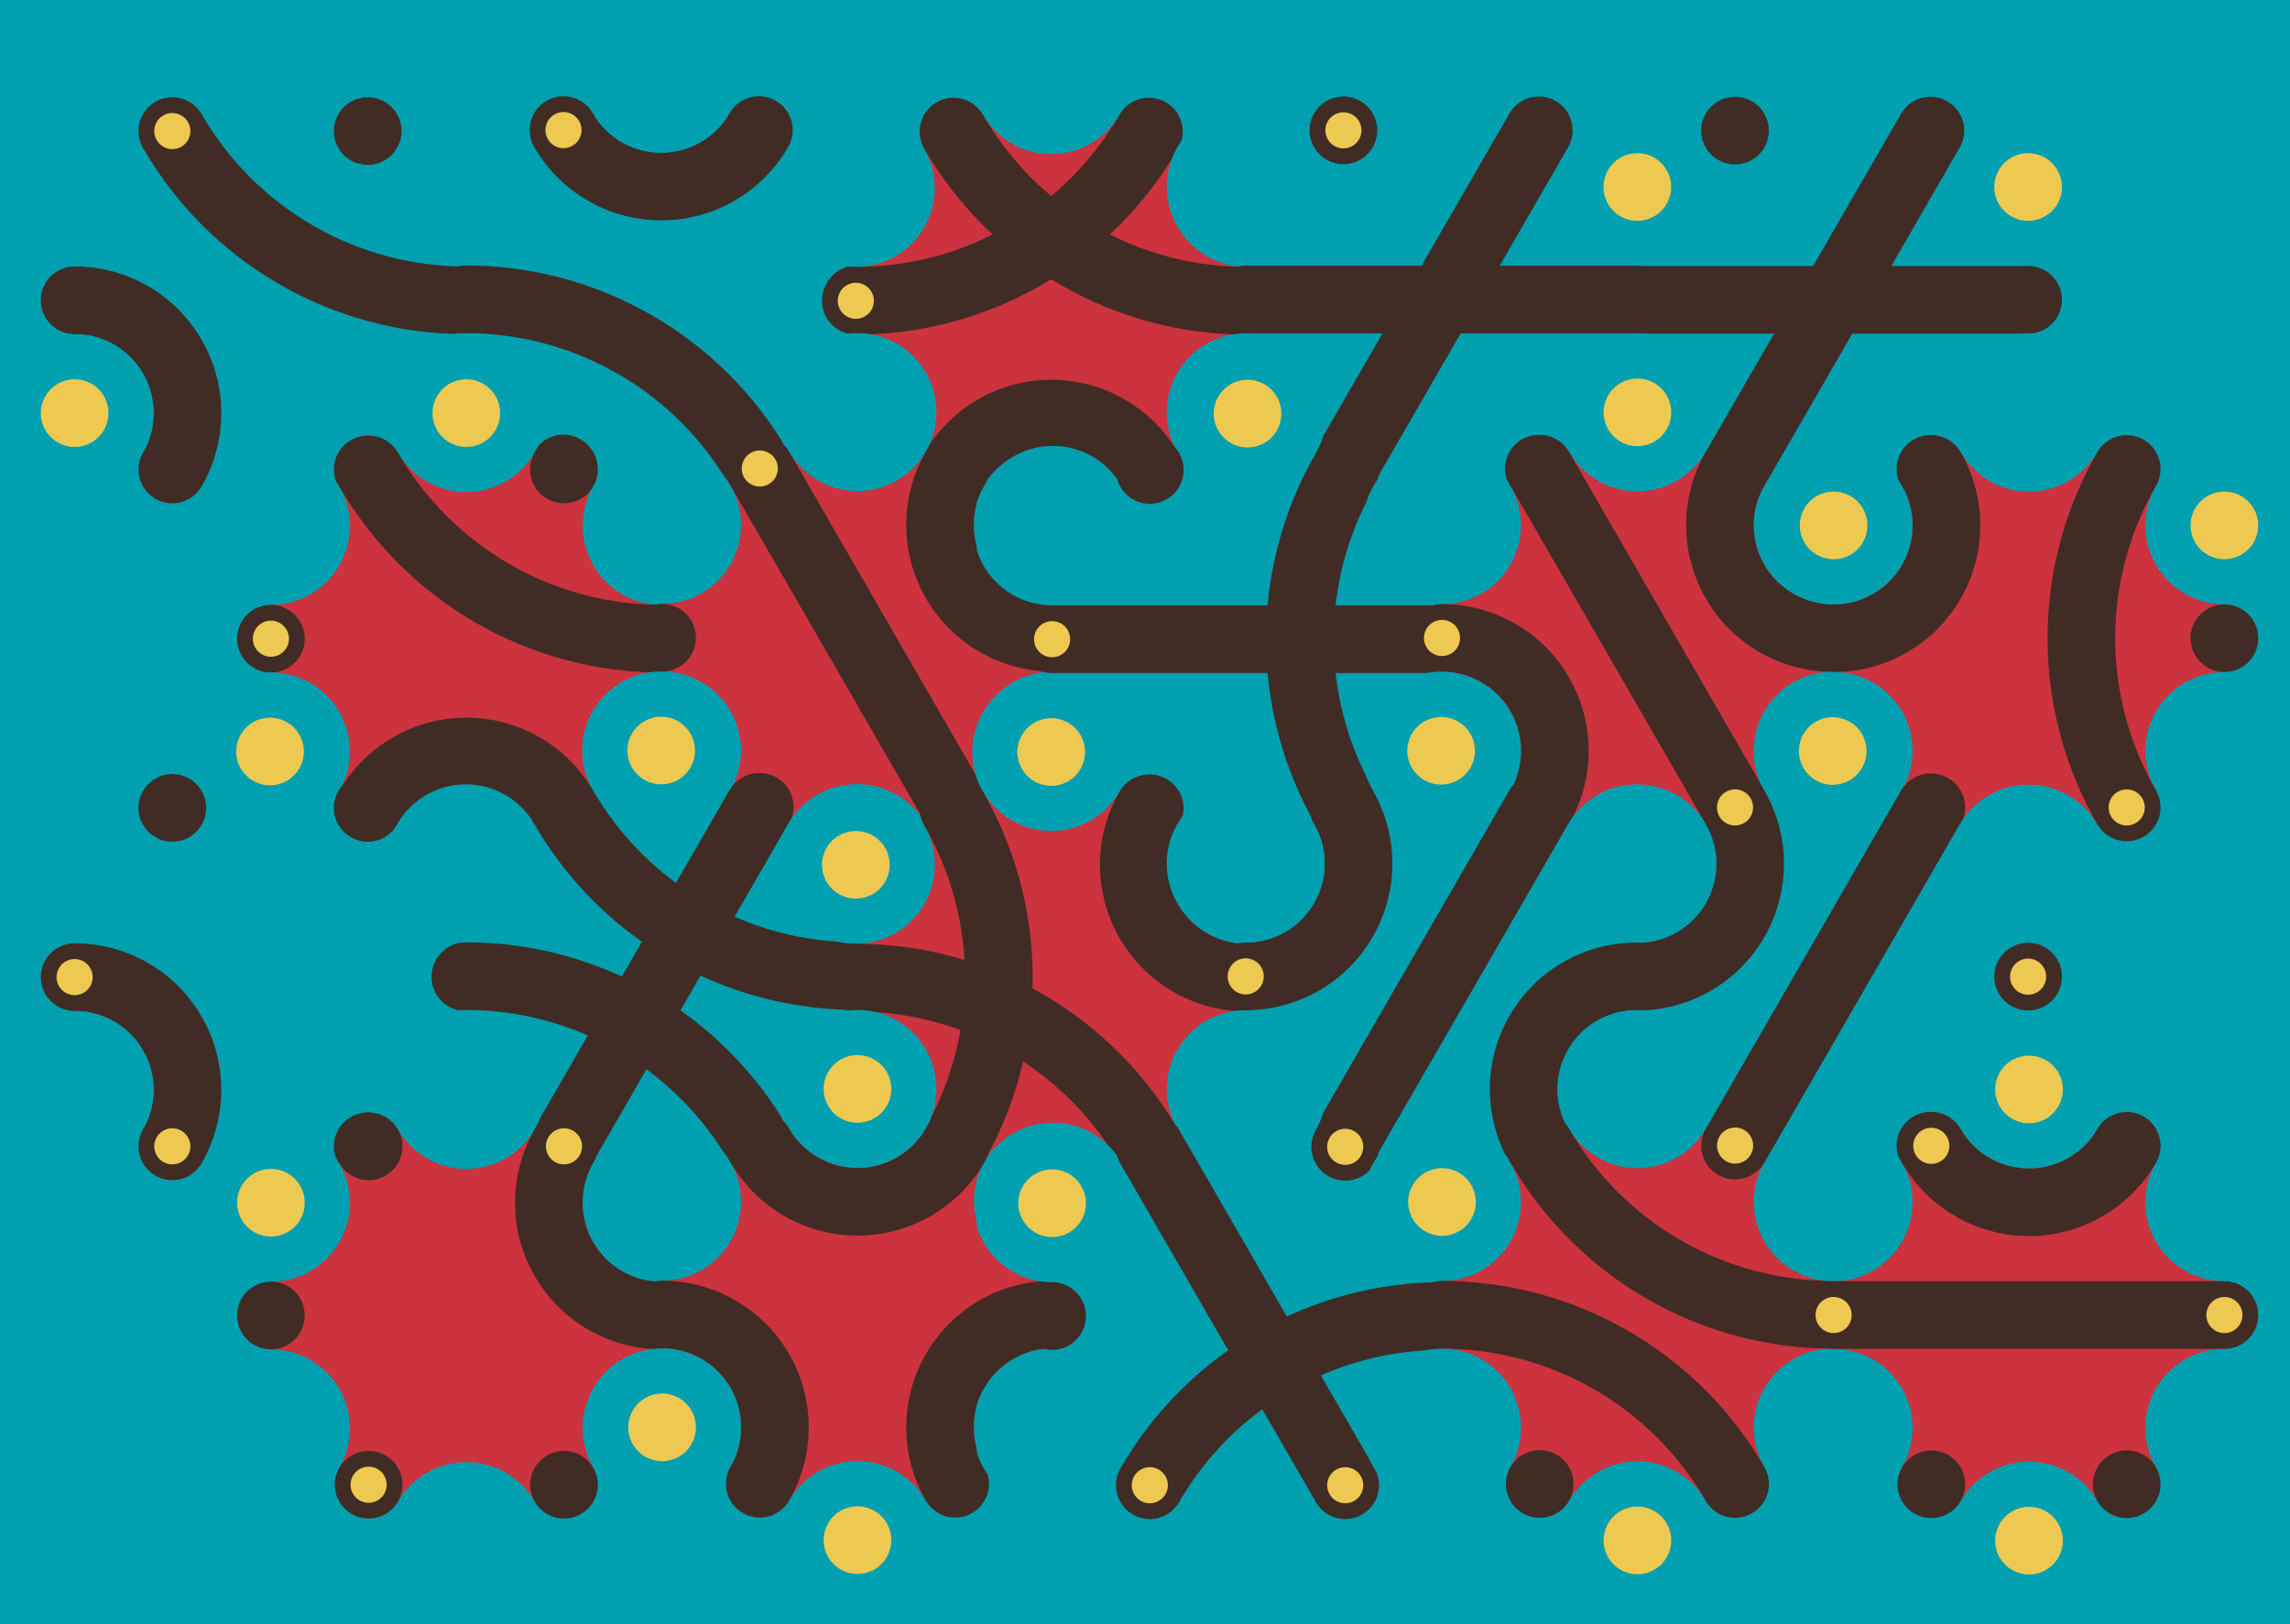 <svg xmlns='http://www.w3.org/2000/svg' width='1015' height='720'><rect width='100%' height='100%' fill='#00a0b0'/><g transform='translate(0,0)'><g transform='rotate(60 120 133)'><svg fill='none' stroke='none'><defs><clipPath id='hex-0-0'><polygon points='206.54,183.33 119.94,233.33 33.33,183.33 33.33,83.33 119.94,33.33 206.54,83.33'/></clipPath></defs><polygon points='206.54,183.33 119.94,233.33 33.33,183.33 33.33,83.33 119.94,33.33 206.54,83.33' fill='#00a0b0'/><circle r='133.335' cx='119.935' cy='133.335' fill='#00a0b0' clip-path='url(#hex-0-0)'/><g stroke='#402c24' stroke-width='30' clip-path='url(#hex-0-0)'><g><circle cx='119.94' cy='233.33' stroke='#402c24' r='50' fill='none'/></g><g><circle cx='33.33' cy='-16.68' stroke='#402c24' r='150' fill='none'/></g></g><circle cx='206.54' cy='183.33' r='35' fill='#00a0b0'/><circle cx='206.54' cy='183.33' r='15' fill='#edc951'/><circle cx='119.94' cy='233.33' r='35' fill='#00a0b0'/><circle cx='119.94' cy='233.33' r='15' fill='#edc951'/><circle cx='33.33' cy='183.33' r='35' fill='#00a0b0'/><circle cx='33.33' cy='183.33' r='15' fill='#00a0b0'/><circle cx='33.33' cy='83.33' r='35' fill='#00a0b0'/><circle cx='33.33' cy='83.33' r='15' fill='#00a0b0'/><circle cx='119.94' cy='33.33' r='35' fill='#00a0b0'/><circle cx='119.94' cy='33.33' r='15' fill='#edc951'/><circle cx='206.54' cy='83.33' r='35' fill='#00a0b0'/><circle cx='206.54' cy='83.33' r='15' fill='#00a0b0'/><circle cx='163.24' cy='208.33' r='15' fill='#402c24'/><circle cx='163.24' cy='208.33' r='8' fill='#402c24'/><circle cx='76.63' cy='208.33' r='15' fill='#402c24'/><circle cx='76.63' cy='208.33' r='8' fill='#402c24'/><circle cx='33.33' cy='133.33' r='15' fill='#402c24'/><circle cx='33.33' cy='133.33' r='8' fill='#edc951'/><circle cx='76.63' cy='58.33' r='15' fill='#402c24'/><circle cx='76.63' cy='58.33' r='8' fill='#402c24'/><circle cx='163.24' cy='58.33' r='15' fill='#402c24'/><circle cx='163.24' cy='58.33' r='8' fill='#402c24'/><circle cx='206.54' cy='133.33' r='15' fill='#402c24'/><circle cx='206.54' cy='133.33' r='8' fill='#edc951'/></svg></g></g><g transform='translate(173,0)'><g transform='rotate(180 120 133)'><svg fill='none' stroke='none'><defs><clipPath id='hex-0-1'><polygon points='206.54,183.33 119.94,233.33 33.33,183.33 33.33,83.33 119.94,33.33 206.54,83.33'/></clipPath></defs><polygon points='206.54,183.33 119.94,233.33 33.33,183.33 33.33,83.33 119.94,33.33 206.54,83.33' fill='#00a0b0'/><circle r='133.335' cx='119.935' cy='133.335' fill='#00a0b0' clip-path='url(#hex-0-1)'/><g stroke='#402c24' stroke-width='30' clip-path='url(#hex-0-1)'><g><circle cx='119.94' cy='233.33' stroke='#402c24' r='50' fill='none'/></g><g><circle cx='206.54' cy='-16.66' stroke='#402c24' r='150' fill='none'/></g></g><circle cx='206.54' cy='183.33' r='35' fill='#00a0b0'/><circle cx='206.54' cy='183.33' r='15' fill='#00a0b0'/><circle cx='119.94' cy='233.33' r='35' fill='#00a0b0'/><circle cx='119.94' cy='233.33' r='15' fill='#00a0b0'/><circle cx='33.33' cy='183.33' r='35' fill='#00a0b0'/><circle cx='33.33' cy='183.33' r='15' fill='#00a0b0'/><circle cx='33.33' cy='83.33' r='35' fill='#00a0b0'/><circle cx='33.33' cy='83.33' r='15' fill='#edc951'/><circle cx='119.94' cy='33.33' r='35' fill='#00a0b0'/><circle cx='119.94' cy='33.33' r='15' fill='#00a0b0'/><circle cx='206.54' cy='83.33' r='35' fill='#00a0b0'/><circle cx='206.54' cy='83.33' r='15' fill='#00a0b0'/><circle cx='163.24' cy='208.33' r='15' fill='#402c24'/><circle cx='163.24' cy='208.33' r='8' fill='#edc951'/><circle cx='76.63' cy='208.33' r='15' fill='#402c24'/><circle cx='76.63' cy='208.33' r='8' fill='#402c24'/><circle cx='33.33' cy='133.33' r='15' fill='#402c24'/><circle cx='33.33' cy='133.33' r='8' fill='#402c24'/><circle cx='76.63' cy='58.33' r='15' fill='#402c24'/><circle cx='76.63' cy='58.33' r='8' fill='#402c24'/><circle cx='163.24' cy='58.33' r='15' fill='#402c24'/><circle cx='163.24' cy='58.33' r='8' fill='#edc951'/><circle cx='206.54' cy='133.33' r='15' fill='#402c24'/><circle cx='206.54' cy='133.33' r='8' fill='#402c24'/></svg></g></g><g transform='translate(346,0)'><g transform='rotate(0 120 133)'><svg fill='none' stroke='none'><defs><clipPath id='hex-0-2'><polygon points='206.54,183.33 119.94,233.33 33.33,183.33 33.33,83.33 119.94,33.33 206.54,83.33'/></clipPath></defs><polygon points='206.54,183.33 119.94,233.33 33.33,183.33 33.33,83.33 119.94,33.33 206.54,83.33' fill='#00a0b0'/><circle r='133.335' cx='119.935' cy='133.335' fill='#cc333f' clip-path='url(#hex-0-2)'/><g stroke='#402c24' stroke-width='30' clip-path='url(#hex-0-2)'><g><circle cx='119.94' cy='233.33' stroke='#402c24' r='50' fill='none'/></g><g><circle cx='33.33' cy='-16.68' stroke='#402c24' r='150' fill='none'/></g><g><circle cx='206.54' cy='-16.66' stroke='#402c24' r='150' fill='none'/></g></g><circle cx='206.54' cy='183.33' r='35' fill='#00a0b0'/><circle cx='206.54' cy='183.33' r='15' fill='#00a0b0'/><circle cx='119.94' cy='233.33' r='35' fill='#00a0b0'/><circle cx='119.94' cy='233.33' r='15' fill='#edc951'/><circle cx='33.33' cy='183.33' r='35' fill='#00a0b0'/><circle cx='33.33' cy='183.33' r='15' fill='#00a0b0'/><circle cx='33.33' cy='83.33' r='35' fill='#00a0b0'/><circle cx='33.33' cy='83.33' r='15' fill='#00a0b0'/><circle cx='119.94' cy='33.33' r='35' fill='#00a0b0'/><circle cx='119.94' cy='33.33' r='15' fill='#00a0b0'/><circle cx='206.54' cy='83.33' r='35' fill='#00a0b0'/><circle cx='206.54' cy='83.33' r='15' fill='#edc951'/><circle cx='163.24' cy='208.33' r='15' fill='#402c24'/><circle cx='163.24' cy='208.33' r='8' fill='#402c24'/><circle cx='76.63' cy='208.33' r='15' fill='#402c24'/><circle cx='76.63' cy='208.33' r='8' fill='#402c24'/><circle cx='33.33' cy='133.33' r='15' fill='#402c24'/><circle cx='33.33' cy='133.33' r='8' fill='#edc951'/><circle cx='76.63' cy='58.33' r='15' fill='#402c24'/><circle cx='76.63' cy='58.33' r='8' fill='#402c24'/><circle cx='163.24' cy='58.33' r='15' fill='#402c24'/><circle cx='163.24' cy='58.33' r='8' fill='#402c24'/><circle cx='206.54' cy='133.33' r='15' fill='#402c24'/><circle cx='206.54' cy='133.33' r='8' fill='#402c24'/></svg></g></g><g transform='translate(519,0)'><g transform='rotate(120 120 133)'><svg fill='none' stroke='none'><defs><clipPath id='hex-0-3'><polygon points='206.54,183.33 119.94,233.33 33.33,183.33 33.33,83.33 119.94,33.33 206.54,83.33'/></clipPath></defs><polygon points='206.54,183.33 119.94,233.33 33.33,183.33 33.33,83.33 119.94,33.33 206.54,83.33' fill='#00a0b0'/><circle r='133.335' cx='119.935' cy='133.335' fill='#00a0b0' clip-path='url(#hex-0-3)'/><g stroke='#402c24' stroke-width='30' clip-path='url(#hex-0-3)'><line x1='163.24' y1='208.33' x2='76.63' y2='58.33'/><line x1='33.33' y1='133.33' x2='206.54' y2='133.33'/></g><circle cx='206.54' cy='183.33' r='35' fill='#00a0b0'/><circle cx='206.54' cy='183.33' r='15' fill='#edc951'/><circle cx='119.94' cy='233.33' r='35' fill='#00a0b0'/><circle cx='119.94' cy='233.33' r='15' fill='#00a0b0'/><circle cx='33.33' cy='183.33' r='35' fill='#00a0b0'/><circle cx='33.33' cy='183.33' r='15' fill='#00a0b0'/><circle cx='33.33' cy='83.33' r='35' fill='#00a0b0'/><circle cx='33.33' cy='83.33' r='15' fill='#edc951'/><circle cx='119.94' cy='33.33' r='35' fill='#00a0b0'/><circle cx='119.94' cy='33.33' r='15' fill='#00a0b0'/><circle cx='206.54' cy='83.33' r='35' fill='#00a0b0'/><circle cx='206.54' cy='83.33' r='15' fill='#00a0b0'/><circle cx='163.24' cy='208.33' r='15' fill='#402c24'/><circle cx='163.24' cy='208.33' r='8' fill='#402c24'/><circle cx='76.63' cy='208.33' r='15' fill='#402c24'/><circle cx='76.63' cy='208.33' r='8' fill='#edc951'/><circle cx='33.33' cy='133.33' r='15' fill='#402c24'/><circle cx='33.33' cy='133.33' r='8' fill='#402c24'/><circle cx='76.63' cy='58.33' r='15' fill='#402c24'/><circle cx='76.63' cy='58.33' r='8' fill='#402c24'/><circle cx='163.24' cy='58.33' r='15' fill='#402c24'/><circle cx='163.24' cy='58.33' r='8' fill='#edc951'/><circle cx='206.54' cy='133.33' r='15' fill='#402c24'/><circle cx='206.54' cy='133.33' r='8' fill='#402c24'/></svg></g></g><g transform='translate(692,0)'><g transform='rotate(240 120 133)'><svg fill='none' stroke='none'><defs><clipPath id='hex-0-4'><polygon points='206.54,183.33 119.94,233.33 33.33,183.33 33.33,83.33 119.94,33.33 206.54,83.33'/></clipPath></defs><polygon points='206.54,183.33 119.94,233.33 33.33,183.33 33.33,83.33 119.94,33.33 206.54,83.33' fill='#00a0b0'/><circle r='133.335' cx='119.935' cy='133.335' fill='#00a0b0' clip-path='url(#hex-0-4)'/><g stroke='#402c24' stroke-width='30' clip-path='url(#hex-0-4)'><line x1='163.24' y1='208.33' x2='76.63' y2='58.33'/><line x1='76.63' y1='208.33' x2='163.24' y2='58.33'/></g><circle cx='206.54' cy='183.33' r='35' fill='#00a0b0'/><circle cx='206.54' cy='183.33' r='15' fill='#00a0b0'/><circle cx='119.94' cy='233.33' r='35' fill='#00a0b0'/><circle cx='119.94' cy='233.33' r='15' fill='#edc951'/><circle cx='33.33' cy='183.33' r='35' fill='#00a0b0'/><circle cx='33.33' cy='183.33' r='15' fill='#edc951'/><circle cx='33.33' cy='83.33' r='35' fill='#00a0b0'/><circle cx='33.33' cy='83.33' r='15' fill='#00a0b0'/><circle cx='119.94' cy='33.33' r='35' fill='#00a0b0'/><circle cx='119.94' cy='33.33' r='15' fill='#00a0b0'/><circle cx='206.54' cy='83.33' r='35' fill='#00a0b0'/><circle cx='206.54' cy='83.33' r='15' fill='#edc951'/><circle cx='163.24' cy='208.33' r='15' fill='#402c24'/><circle cx='163.24' cy='208.33' r='8' fill='#402c24'/><circle cx='76.63' cy='208.33' r='15' fill='#402c24'/><circle cx='76.63' cy='208.33' r='8' fill='#402c24'/><circle cx='33.33' cy='133.33' r='15' fill='#402c24'/><circle cx='33.33' cy='133.33' r='8' fill='#402c24'/><circle cx='76.63' cy='58.33' r='15' fill='#402c24'/><circle cx='76.63' cy='58.33' r='8' fill='#edc951'/><circle cx='163.24' cy='58.33' r='15' fill='#402c24'/><circle cx='163.24' cy='58.33' r='8' fill='#402c24'/><circle cx='206.54' cy='133.33' r='15' fill='#402c24'/><circle cx='206.54' cy='133.33' r='8' fill='#402c24'/></svg></g></g><g transform='translate(87,150)'><g transform='rotate(60 120 133)'><svg fill='none' stroke='none'><defs><clipPath id='hex-1-0'><polygon points='206.54,183.33 119.94,233.33 33.33,183.33 33.33,83.33 119.94,33.33 206.54,83.33'/></clipPath></defs><polygon points='206.54,183.33 119.94,233.33 33.33,183.33 33.33,83.33 119.94,33.33 206.54,83.33' fill='#00a0b0'/><circle r='133.335' cx='119.935' cy='133.335' fill='#cc333f' clip-path='url(#hex-1-0)'/><g stroke='#402c24' stroke-width='30' clip-path='url(#hex-1-0)'><g><circle cx='206.54' cy='183.33' stroke='#402c24' r='50' fill='none'/></g><g><circle cx='33.33' cy='-16.68' stroke='#402c24' r='150' fill='none'/></g></g><circle cx='206.54' cy='183.33' r='35' fill='#00a0b0'/><circle cx='206.54' cy='183.33' r='15' fill='#edc951'/><circle cx='119.94' cy='233.33' r='35' fill='#00a0b0'/><circle cx='119.94' cy='233.33' r='15' fill='#00a0b0'/><circle cx='33.33' cy='183.33' r='35' fill='#00a0b0'/><circle cx='33.33' cy='183.33' r='15' fill='#00a0b0'/><circle cx='33.33' cy='83.33' r='35' fill='#00a0b0'/><circle cx='33.33' cy='83.33' r='15' fill='#edc951'/><circle cx='119.94' cy='33.33' r='35' fill='#00a0b0'/><circle cx='119.94' cy='33.33' r='15' fill='#edc951'/><circle cx='206.54' cy='83.33' r='35' fill='#00a0b0'/><circle cx='206.54' cy='83.33' r='15' fill='#00a0b0'/><circle cx='163.24' cy='208.33' r='15' fill='#402c24'/><circle cx='163.24' cy='208.33' r='8' fill='#402c24'/><circle cx='76.63' cy='208.33' r='15' fill='#402c24'/><circle cx='76.63' cy='208.33' r='8' fill='#edc951'/><circle cx='33.33' cy='133.33' r='15' fill='#402c24'/><circle cx='33.33' cy='133.33' r='8' fill='#402c24'/><circle cx='76.63' cy='58.33' r='15' fill='#402c24'/><circle cx='76.63' cy='58.33' r='8' fill='#402c24'/><circle cx='163.24' cy='58.33' r='15' fill='#402c24'/><circle cx='163.24' cy='58.33' r='8' fill='#402c24'/><circle cx='206.54' cy='133.33' r='15' fill='#402c24'/><circle cx='206.54' cy='133.33' r='8' fill='#edc951'/></svg></g></g><g transform='translate(260,150)'><g transform='rotate(180 120 133)'><svg fill='none' stroke='none'><defs><clipPath id='hex-1-1'><polygon points='206.54,183.33 119.94,233.33 33.33,183.33 33.33,83.33 119.94,33.33 206.54,83.33'/></clipPath></defs><polygon points='206.54,183.33 119.94,233.33 33.33,183.33 33.33,83.33 119.94,33.33 206.54,83.33' fill='#00a0b0'/><circle r='133.335' cx='119.935' cy='133.335' fill='#cc333f' clip-path='url(#hex-1-1)'/><g stroke='#402c24' stroke-width='30' clip-path='url(#hex-1-1)'><line x1='163.24' y1='208.33' x2='76.63' y2='58.33'/><g><circle cx='33.33' cy='183.33' stroke='#402c24' r='50' fill='none'/></g></g><circle cx='206.54' cy='183.33' r='35' fill='#00a0b0'/><circle cx='206.54' cy='183.33' r='15' fill='#00a0b0'/><circle cx='119.94' cy='233.33' r='35' fill='#00a0b0'/><circle cx='119.94' cy='233.33' r='15' fill='#00a0b0'/><circle cx='33.33' cy='183.33' r='35' fill='#00a0b0'/><circle cx='33.33' cy='183.33' r='15' fill='#edc951'/><circle cx='33.33' cy='83.33' r='35' fill='#00a0b0'/><circle cx='33.33' cy='83.33' r='15' fill='#00a0b0'/><circle cx='119.94' cy='33.33' r='35' fill='#00a0b0'/><circle cx='119.94' cy='33.33' r='15' fill='#00a0b0'/><circle cx='206.54' cy='83.33' r='35' fill='#00a0b0'/><circle cx='206.54' cy='83.33' r='15' fill='#00a0b0'/><circle cx='163.24' cy='208.33' r='15' fill='#402c24'/><circle cx='163.24' cy='208.33' r='8' fill='#edc951'/><circle cx='76.63' cy='208.33' r='15' fill='#402c24'/><circle cx='76.63' cy='208.33' r='8' fill='#402c24'/><circle cx='33.33' cy='133.33' r='15' fill='#402c24'/><circle cx='33.33' cy='133.33' r='8' fill='#402c24'/><circle cx='76.63' cy='58.33' r='15' fill='#402c24'/><circle cx='76.63' cy='58.33' r='8' fill='#edc951'/><circle cx='163.24' cy='58.33' r='15' fill='#402c24'/><circle cx='163.24' cy='58.33' r='8' fill='#402c24'/><circle cx='206.54' cy='133.33' r='15' fill='#402c24'/><circle cx='206.54' cy='133.33' r='8' fill='#402c24'/></svg></g></g><g transform='translate(433,150)'><g transform='rotate(0 120 133)'><svg fill='none' stroke='none'><defs><clipPath id='hex-1-2'><polygon points='206.54,183.33 119.94,233.33 33.33,183.33 33.33,83.33 119.94,33.33 206.54,83.33'/></clipPath></defs><polygon points='206.54,183.33 119.94,233.33 33.33,183.33 33.33,83.33 119.94,33.33 206.54,83.33' fill='#00a0b0'/><circle r='133.335' cx='119.935' cy='133.335' fill='#00a0b0' clip-path='url(#hex-1-2)'/><g stroke='#402c24' stroke-width='30' clip-path='url(#hex-1-2)'><g><circle cx='293.14' cy='133.33' stroke='#402c24' r='150' fill='none'/></g><line x1='33.33' y1='133.33' x2='206.54' y2='133.33'/></g><circle cx='206.54' cy='183.33' r='35' fill='#00a0b0'/><circle cx='206.54' cy='183.33' r='15' fill='#edc951'/><circle cx='119.94' cy='233.33' r='35' fill='#00a0b0'/><circle cx='119.94' cy='233.33' r='15' fill='#edc951'/><circle cx='33.33' cy='183.33' r='35' fill='#00a0b0'/><circle cx='33.33' cy='183.33' r='15' fill='#00a0b0'/><circle cx='33.33' cy='83.33' r='35' fill='#00a0b0'/><circle cx='33.33' cy='83.33' r='15' fill='#00a0b0'/><circle cx='119.94' cy='33.33' r='35' fill='#00a0b0'/><circle cx='119.94' cy='33.33' r='15' fill='#edc951'/><circle cx='206.54' cy='83.33' r='35' fill='#00a0b0'/><circle cx='206.54' cy='83.33' r='15' fill='#00a0b0'/><circle cx='163.24' cy='208.33' r='15' fill='#402c24'/><circle cx='163.24' cy='208.33' r='8' fill='#402c24'/><circle cx='76.63' cy='208.33' r='15' fill='#402c24'/><circle cx='76.63' cy='208.33' r='8' fill='#402c24'/><circle cx='33.33' cy='133.33' r='15' fill='#402c24'/><circle cx='33.33' cy='133.33' r='8' fill='#edc951'/><circle cx='76.63' cy='58.33' r='15' fill='#402c24'/><circle cx='76.63' cy='58.33' r='8' fill='#402c24'/><circle cx='163.24' cy='58.33' r='15' fill='#402c24'/><circle cx='163.24' cy='58.33' r='8' fill='#402c24'/><circle cx='206.54' cy='133.33' r='15' fill='#402c24'/><circle cx='206.54' cy='133.33' r='8' fill='#edc951'/></svg></g></g><g transform='translate(606,150)'><g transform='rotate(120 120 133)'><svg fill='none' stroke='none'><defs><clipPath id='hex-1-3'><polygon points='206.54,183.33 119.94,233.33 33.33,183.33 33.33,83.33 119.94,33.33 206.54,83.33'/></clipPath></defs><polygon points='206.54,183.33 119.94,233.33 33.33,183.33 33.33,83.33 119.94,33.33 206.54,83.33' fill='#00a0b0'/><circle r='133.335' cx='119.935' cy='133.335' fill='#cc333f' clip-path='url(#hex-1-3)'/><g stroke='#402c24' stroke-width='30' clip-path='url(#hex-1-3)'><g><circle cx='206.54' cy='183.33' stroke='#402c24' r='50' fill='none'/></g><line x1='76.63' y1='208.33' x2='163.24' y2='58.33'/><g><circle cx='33.33' cy='83.33' stroke='#402c24' r='50' fill='none'/></g></g><circle cx='206.54' cy='183.33' r='35' fill='#00a0b0'/><circle cx='206.54' cy='183.33' r='15' fill='#00a0b0'/><circle cx='119.94' cy='233.33' r='35' fill='#00a0b0'/><circle cx='119.94' cy='233.33' r='15' fill='#00a0b0'/><circle cx='33.33' cy='183.33' r='35' fill='#00a0b0'/><circle cx='33.33' cy='183.33' r='15' fill='#edc951'/><circle cx='33.33' cy='83.33' r='35' fill='#00a0b0'/><circle cx='33.33' cy='83.33' r='15' fill='#edc951'/><circle cx='119.94' cy='33.33' r='35' fill='#00a0b0'/><circle cx='119.94' cy='33.33' r='15' fill='#00a0b0'/><circle cx='206.54' cy='83.33' r='35' fill='#00a0b0'/><circle cx='206.54' cy='83.33' r='15' fill='#00a0b0'/><circle cx='163.24' cy='208.33' r='15' fill='#402c24'/><circle cx='163.24' cy='208.33' r='8' fill='#edc951'/><circle cx='76.63' cy='208.33' r='15' fill='#402c24'/><circle cx='76.63' cy='208.33' r='8' fill='#402c24'/><circle cx='33.33' cy='133.33' r='15' fill='#402c24'/><circle cx='33.33' cy='133.33' r='8' fill='#402c24'/><circle cx='76.63' cy='58.33' r='15' fill='#402c24'/><circle cx='76.63' cy='58.33' r='8' fill='#402c24'/><circle cx='163.24' cy='58.33' r='15' fill='#402c24'/><circle cx='163.24' cy='58.33' r='8' fill='#edc951'/><circle cx='206.54' cy='133.33' r='15' fill='#402c24'/><circle cx='206.54' cy='133.33' r='8' fill='#402c24'/></svg></g></g><g transform='translate(779,150)'><g transform='rotate(240 120 133)'><svg fill='none' stroke='none'><defs><clipPath id='hex-1-4'><polygon points='206.54,183.33 119.94,233.33 33.33,183.33 33.33,83.33 119.94,33.33 206.54,83.33'/></clipPath></defs><polygon points='206.54,183.33 119.94,233.33 33.33,183.33 33.33,83.33 119.94,33.33 206.54,83.33' fill='#00a0b0'/><circle r='133.335' cx='119.935' cy='133.335' fill='#cc333f' clip-path='url(#hex-1-4)'/><g stroke='#402c24' stroke-width='30' clip-path='url(#hex-1-4)'><g><circle cx='33.33' cy='283.34' stroke='#402c24' r='150' fill='none'/></g><g><circle cx='206.54' cy='83.33' stroke='#402c24' r='50' fill='none'/></g></g><circle cx='206.54' cy='183.33' r='35' fill='#00a0b0'/><circle cx='206.54' cy='183.33' r='15' fill='#00a0b0'/><circle cx='119.94' cy='233.33' r='35' fill='#00a0b0'/><circle cx='119.94' cy='233.33' r='15' fill='#edc951'/><circle cx='33.33' cy='183.33' r='35' fill='#00a0b0'/><circle cx='33.33' cy='183.33' r='15' fill='#00a0b0'/><circle cx='33.33' cy='83.33' r='35' fill='#00a0b0'/><circle cx='33.33' cy='83.33' r='15' fill='#00a0b0'/><circle cx='119.94' cy='33.33' r='35' fill='#00a0b0'/><circle cx='119.94' cy='33.33' r='15' fill='#edc951'/><circle cx='206.54' cy='83.33' r='35' fill='#00a0b0'/><circle cx='206.54' cy='83.33' r='15' fill='#edc951'/><circle cx='163.24' cy='208.33' r='15' fill='#402c24'/><circle cx='163.24' cy='208.33' r='8' fill='#402c24'/><circle cx='76.63' cy='208.33' r='15' fill='#402c24'/><circle cx='76.63' cy='208.33' r='8' fill='#402c24'/><circle cx='33.33' cy='133.33' r='15' fill='#402c24'/><circle cx='33.33' cy='133.33' r='8' fill='#edc951'/><circle cx='76.63' cy='58.33' r='15' fill='#402c24'/><circle cx='76.63' cy='58.33' r='8' fill='#402c24'/><circle cx='163.24' cy='58.33' r='15' fill='#402c24'/><circle cx='163.24' cy='58.33' r='8' fill='#402c24'/><circle cx='206.54' cy='133.33' r='15' fill='#402c24'/><circle cx='206.54' cy='133.33' r='8' fill='#402c24'/></svg></g></g><g transform='translate(0,300)'><g transform='rotate(60 120 133)'><svg fill='none' stroke='none'><defs><clipPath id='hex-2-0'><polygon points='206.54,183.33 119.94,233.33 33.33,183.33 33.33,83.33 119.94,33.33 206.54,83.33'/></clipPath></defs><polygon points='206.54,183.33 119.94,233.33 33.33,183.33 33.33,83.33 119.94,33.33 206.54,83.33' fill='#00a0b0'/><circle r='133.335' cx='119.935' cy='133.335' fill='#00a0b0' clip-path='url(#hex-2-0)'/><g stroke='#402c24' stroke-width='30' clip-path='url(#hex-2-0)'><g><circle cx='119.94' cy='233.33' stroke='#402c24' r='50' fill='none'/></g></g><circle cx='206.54' cy='183.33' r='35' fill='#00a0b0'/><circle cx='206.54' cy='183.33' r='15' fill='#00a0b0'/><circle cx='119.94' cy='233.33' r='35' fill='#00a0b0'/><circle cx='119.94' cy='233.33' r='15' fill='#00a0b0'/><circle cx='33.33' cy='183.33' r='35' fill='#00a0b0'/><circle cx='33.33' cy='183.33' r='15' fill='#00a0b0'/><circle cx='33.33' cy='83.33' r='35' fill='#00a0b0'/><circle cx='33.33' cy='83.33' r='15' fill='#edc951'/><circle cx='119.94' cy='33.33' r='35' fill='#00a0b0'/><circle cx='119.94' cy='33.33' r='15' fill='#00a0b0'/><circle cx='206.54' cy='83.33' r='35' fill='#00a0b0'/><circle cx='206.54' cy='83.33' r='15' fill='#00a0b0'/><circle cx='163.24' cy='208.33' r='15' fill='#402c24'/><circle cx='163.24' cy='208.33' r='8' fill='#edc951'/><circle cx='76.63' cy='208.33' r='15' fill='#402c24'/><circle cx='76.63' cy='208.33' r='8' fill='#edc951'/><circle cx='33.33' cy='133.33' r='15' fill='#402c24'/><circle cx='33.33' cy='133.33' r='8' fill='#402c24'/><circle cx='76.63' cy='58.33' r='15' fill='#402c24'/><circle cx='76.63' cy='58.33' r='8' fill='#402c24'/><circle cx='163.24' cy='58.33' r='15' fill='#402c24'/><circle cx='163.24' cy='58.33' r='8' fill='#edc951'/><circle cx='206.54' cy='133.33' r='15' fill='#402c24'/><circle cx='206.54' cy='133.33' r='8' fill='#402c24'/></svg></g></g><g transform='translate(173,300)'><g transform='rotate(180 120 133)'><svg fill='none' stroke='none'><defs><clipPath id='hex-2-1'><polygon points='206.54,183.33 119.94,233.33 33.33,183.33 33.33,83.33 119.94,33.33 206.54,83.33'/></clipPath></defs><polygon points='206.54,183.33 119.94,233.33 33.33,183.33 33.33,83.33 119.94,33.33 206.54,83.33' fill='#00a0b0'/><circle r='133.335' cx='119.935' cy='133.335' fill='#00a0b0' clip-path='url(#hex-2-1)'/><g stroke='#402c24' stroke-width='30' clip-path='url(#hex-2-1)'><g><circle cx='33.33' cy='283.34' stroke='#402c24' r='150' fill='none'/></g><line x1='76.63' y1='208.33' x2='163.24' y2='58.33'/><g><circle cx='206.54' cy='-16.66' stroke='#402c24' r='150' fill='none'/></g></g><circle cx='206.54' cy='183.33' r='35' fill='#00a0b0'/><circle cx='206.54' cy='183.33' r='15' fill='#00a0b0'/><circle cx='119.94' cy='233.33' r='35' fill='#00a0b0'/><circle cx='119.94' cy='233.33' r='15' fill='#edc951'/><circle cx='33.33' cy='183.33' r='35' fill='#00a0b0'/><circle cx='33.33' cy='183.33' r='15' fill='#edc951'/><circle cx='33.33' cy='83.33' r='35' fill='#00a0b0'/><circle cx='33.33' cy='83.33' r='15' fill='#00a0b0'/><circle cx='119.94' cy='33.33' r='35' fill='#00a0b0'/><circle cx='119.94' cy='33.33' r='15' fill='#00a0b0'/><circle cx='206.54' cy='83.33' r='35' fill='#00a0b0'/><circle cx='206.54' cy='83.33' r='15' fill='#edc951'/><circle cx='163.24' cy='208.33' r='15' fill='#402c24'/><circle cx='163.24' cy='208.33' r='8' fill='#402c24'/><circle cx='76.63' cy='208.33' r='15' fill='#402c24'/><circle cx='76.63' cy='208.33' r='8' fill='#402c24'/><circle cx='33.33' cy='133.33' r='15' fill='#402c24'/><circle cx='33.33' cy='133.33' r='8' fill='#402c24'/><circle cx='76.63' cy='58.33' r='15' fill='#402c24'/><circle cx='76.63' cy='58.33' r='8' fill='#edc951'/><circle cx='163.24' cy='58.33' r='15' fill='#402c24'/><circle cx='163.24' cy='58.33' r='8' fill='#402c24'/><circle cx='206.54' cy='133.33' r='15' fill='#402c24'/><circle cx='206.54' cy='133.33' r='8' fill='#402c24'/></svg></g></g><g transform='translate(346,300)'><g transform='rotate(0 120 133)'><svg fill='none' stroke='none'><defs><clipPath id='hex-2-2'><polygon points='206.54,183.33 119.94,233.33 33.33,183.33 33.33,83.33 119.94,33.33 206.54,83.33'/></clipPath></defs><polygon points='206.54,183.33 119.94,233.33 33.33,183.33 33.33,83.33 119.94,33.33 206.54,83.33' fill='#00a0b0'/><circle r='133.335' cx='119.935' cy='133.335' fill='#cc333f' clip-path='url(#hex-2-2)'/><g stroke='#402c24' stroke-width='30' clip-path='url(#hex-2-2)'><g><circle cx='33.33' cy='283.34' stroke='#402c24' r='150' fill='none'/></g><g><circle cx='-53.28' cy='133.33' stroke='#402c24' r='150' fill='none'/></g><g><circle cx='206.54' cy='83.33' stroke='#402c24' r='50' fill='none'/></g></g><circle cx='206.54' cy='183.33' r='35' fill='#00a0b0'/><circle cx='206.54' cy='183.33' r='15' fill='#edc951'/><circle cx='119.94' cy='233.33' r='35' fill='#00a0b0'/><circle cx='119.94' cy='233.33' r='15' fill='#00a0b0'/><circle cx='33.33' cy='183.33' r='35' fill='#00a0b0'/><circle cx='33.33' cy='183.33' r='15' fill='#00a0b0'/><circle cx='33.33' cy='83.33' r='35' fill='#00a0b0'/><circle cx='33.33' cy='83.33' r='15' fill='#edc951'/><circle cx='119.94' cy='33.33' r='35' fill='#00a0b0'/><circle cx='119.94' cy='33.33' r='15' fill='#edc951'/><circle cx='206.54' cy='83.33' r='35' fill='#00a0b0'/><circle cx='206.54' cy='83.33' r='15' fill='#00a0b0'/><circle cx='163.24' cy='208.33' r='15' fill='#402c24'/><circle cx='163.24' cy='208.33' r='8' fill='#402c24'/><circle cx='76.63' cy='208.33' r='15' fill='#402c24'/><circle cx='76.63' cy='208.33' r='8' fill='#edc951'/><circle cx='33.33' cy='133.33' r='15' fill='#402c24'/><circle cx='33.33' cy='133.33' r='8' fill='#402c24'/><circle cx='76.63' cy='58.33' r='15' fill='#402c24'/><circle cx='76.63' cy='58.33' r='8' fill='#402c24'/><circle cx='163.24' cy='58.33' r='15' fill='#402c24'/><circle cx='163.24' cy='58.33' r='8' fill='#402c24'/><circle cx='206.54' cy='133.33' r='15' fill='#402c24'/><circle cx='206.54' cy='133.33' r='8' fill='#edc951'/></svg></g></g><g transform='translate(519,300)'><g transform='rotate(120 120 133)'><svg fill='none' stroke='none'><defs><clipPath id='hex-2-3'><polygon points='206.54,183.33 119.94,233.33 33.33,183.33 33.33,83.33 119.94,33.33 206.54,83.33'/></clipPath></defs><polygon points='206.54,183.33 119.94,233.33 33.33,183.33 33.33,83.33 119.94,33.33 206.54,83.33' fill='#00a0b0'/><circle r='133.335' cx='119.935' cy='133.335' fill='#00a0b0' clip-path='url(#hex-2-3)'/><g stroke='#402c24' stroke-width='30' clip-path='url(#hex-2-3)'><g><circle cx='119.94' cy='233.33' stroke='#402c24' r='50' fill='none'/></g><line x1='33.33' y1='133.33' x2='206.54' y2='133.33'/><g><circle cx='119.94' cy='33.33' stroke='#402c24' r='50' fill='none'/></g></g><circle cx='206.54' cy='183.33' r='35' fill='#00a0b0'/><circle cx='206.54' cy='183.33' r='15' fill='#00a0b0'/><circle cx='119.94' cy='233.33' r='35' fill='#00a0b0'/><circle cx='119.94' cy='233.33' r='15' fill='#00a0b0'/><circle cx='33.33' cy='183.33' r='35' fill='#00a0b0'/><circle cx='33.33' cy='183.33' r='15' fill='#edc951'/><circle cx='33.33' cy='83.33' r='35' fill='#00a0b0'/><circle cx='33.33' cy='83.33' r='15' fill='#00a0b0'/><circle cx='119.94' cy='33.33' r='35' fill='#00a0b0'/><circle cx='119.94' cy='33.33' r='15' fill='#00a0b0'/><circle cx='206.54' cy='83.33' r='35' fill='#00a0b0'/><circle cx='206.54' cy='83.33' r='15' fill='#edc951'/><circle cx='163.24' cy='208.33' r='15' fill='#402c24'/><circle cx='163.24' cy='208.33' r='8' fill='#edc951'/><circle cx='76.63' cy='208.33' r='15' fill='#402c24'/><circle cx='76.63' cy='208.33' r='8' fill='#402c24'/><circle cx='33.33' cy='133.33' r='15' fill='#402c24'/><circle cx='33.33' cy='133.33' r='8' fill='#402c24'/><circle cx='76.63' cy='58.33' r='15' fill='#402c24'/><circle cx='76.63' cy='58.33' r='8' fill='#edc951'/><circle cx='163.24' cy='58.33' r='15' fill='#402c24'/><circle cx='163.24' cy='58.33' r='8' fill='#402c24'/><circle cx='206.54' cy='133.33' r='15' fill='#402c24'/><circle cx='206.54' cy='133.33' r='8' fill='#402c24'/></svg></g></g><g transform='translate(692,300)'><g transform='rotate(240 120 133)'><svg fill='none' stroke='none'><defs><clipPath id='hex-2-4'><polygon points='206.54,183.33 119.94,233.33 33.33,183.33 33.33,83.33 119.94,33.33 206.54,83.33'/></clipPath></defs><polygon points='206.54,183.33 119.94,233.33 33.33,183.33 33.33,83.33 119.94,33.33 206.54,83.33' fill='#00a0b0'/><circle r='133.335' cx='119.935' cy='133.335' fill='#00a0b0' clip-path='url(#hex-2-4)'/><g stroke='#402c24' stroke-width='30' clip-path='url(#hex-2-4)'><line x1='163.24' y1='208.33' x2='76.63' y2='58.33'/><g><circle cx='206.54' cy='83.33' stroke='#402c24' r='50' fill='none'/></g></g><circle cx='206.54' cy='183.33' r='35' fill='#00a0b0'/><circle cx='206.54' cy='183.33' r='15' fill='#edc951'/><circle cx='119.94' cy='233.33' r='35' fill='#00a0b0'/><circle cx='119.94' cy='233.33' r='15' fill='#00a0b0'/><circle cx='33.33' cy='183.33' r='35' fill='#00a0b0'/><circle cx='33.33' cy='183.33' r='15' fill='#00a0b0'/><circle cx='33.33' cy='83.33' r='35' fill='#00a0b0'/><circle cx='33.33' cy='83.33' r='15' fill='#00a0b0'/><circle cx='119.94' cy='33.33' r='35' fill='#00a0b0'/><circle cx='119.94' cy='33.33' r='15' fill='#edc951'/><circle cx='206.54' cy='83.33' r='35' fill='#00a0b0'/><circle cx='206.54' cy='83.33' r='15' fill='#00a0b0'/><circle cx='163.24' cy='208.33' r='15' fill='#402c24'/><circle cx='163.24' cy='208.33' r='8' fill='#402c24'/><circle cx='76.63' cy='208.33' r='15' fill='#402c24'/><circle cx='76.63' cy='208.33' r='8' fill='#edc951'/><circle cx='33.33' cy='133.33' r='15' fill='#402c24'/><circle cx='33.33' cy='133.33' r='8' fill='#edc951'/><circle cx='76.63' cy='58.33' r='15' fill='#402c24'/><circle cx='76.63' cy='58.33' r='8' fill='#402c24'/><circle cx='163.24' cy='58.33' r='15' fill='#402c24'/><circle cx='163.24' cy='58.33' r='8' fill='#402c24'/><circle cx='206.54' cy='133.33' r='15' fill='#402c24'/><circle cx='206.54' cy='133.33' r='8' fill='#edc951'/></svg></g></g><g transform='translate(87,450)'><g transform='rotate(60 120 133)'><svg fill='none' stroke='none'><defs><clipPath id='hex-3-0'><polygon points='206.54,183.33 119.94,233.33 33.33,183.33 33.33,83.33 119.94,33.33 206.54,83.33'/></clipPath></defs><polygon points='206.54,183.33 119.94,233.33 33.33,183.33 33.33,83.33 119.94,33.33 206.54,83.33' fill='#00a0b0'/><circle r='133.335' cx='119.935' cy='133.335' fill='#cc333f' clip-path='url(#hex-3-0)'/><g stroke='#402c24' stroke-width='30' clip-path='url(#hex-3-0)'><g><circle cx='119.94' cy='33.33' stroke='#402c24' r='50' fill='none'/></g></g><circle cx='206.54' cy='183.33' r='35' fill='#00a0b0'/><circle cx='206.54' cy='183.33' r='15' fill='#00a0b0'/><circle cx='119.94' cy='233.33' r='35' fill='#00a0b0'/><circle cx='119.94' cy='233.33' r='15' fill='#00a0b0'/><circle cx='33.33' cy='183.33' r='35' fill='#00a0b0'/><circle cx='33.33' cy='183.33' r='15' fill='#edc951'/><circle cx='33.33' cy='83.33' r='35' fill='#00a0b0'/><circle cx='33.33' cy='83.33' r='15' fill='#00a0b0'/><circle cx='119.94' cy='33.33' r='35' fill='#00a0b0'/><circle cx='119.94' cy='33.33' r='15' fill='#00a0b0'/><circle cx='206.54' cy='83.33' r='35' fill='#00a0b0'/><circle cx='206.54' cy='83.33' r='15' fill='#00a0b0'/><circle cx='163.24' cy='208.33' r='15' fill='#402c24'/><circle cx='163.24' cy='208.33' r='8' fill='#edc951'/><circle cx='76.63' cy='208.33' r='15' fill='#402c24'/><circle cx='76.63' cy='208.33' r='8' fill='#402c24'/><circle cx='33.33' cy='133.33' r='15' fill='#402c24'/><circle cx='33.33' cy='133.33' r='8' fill='#402c24'/><circle cx='76.63' cy='58.33' r='15' fill='#402c24'/><circle cx='76.63' cy='58.33' r='8' fill='#edc951'/><circle cx='163.24' cy='58.33' r='15' fill='#402c24'/><circle cx='163.24' cy='58.33' r='8' fill='#edc951'/><circle cx='206.54' cy='133.33' r='15' fill='#402c24'/><circle cx='206.54' cy='133.33' r='8' fill='#402c24'/></svg></g></g><g transform='translate(260,450)'><g transform='rotate(180 120 133)'><svg fill='none' stroke='none'><defs><clipPath id='hex-3-1'><polygon points='206.54,183.33 119.94,233.33 33.33,183.33 33.33,83.33 119.94,33.33 206.54,83.33'/></clipPath></defs><polygon points='206.54,183.33 119.94,233.33 33.33,183.33 33.33,83.33 119.94,33.33 206.54,83.33' fill='#00a0b0'/><circle r='133.335' cx='119.935' cy='133.335' fill='#cc333f' clip-path='url(#hex-3-1)'/><g stroke='#402c24' stroke-width='30' clip-path='url(#hex-3-1)'><g><circle cx='119.94' cy='233.33' stroke='#402c24' r='50' fill='none'/></g><g><circle cx='33.33' cy='83.33' stroke='#402c24' r='50' fill='none'/></g><g><circle cx='206.54' cy='83.33' stroke='#402c24' r='50' fill='none'/></g></g><circle cx='206.54' cy='183.33' r='35' fill='#00a0b0'/><circle cx='206.54' cy='183.33' r='15' fill='#00a0b0'/><circle cx='119.94' cy='233.33' r='35' fill='#00a0b0'/><circle cx='119.94' cy='233.33' r='15' fill='#edc951'/><circle cx='33.33' cy='183.33' r='35' fill='#00a0b0'/><circle cx='33.33' cy='183.33' r='15' fill='#00a0b0'/><circle cx='33.33' cy='83.33' r='35' fill='#00a0b0'/><circle cx='33.33' cy='83.33' r='15' fill='#00a0b0'/><circle cx='119.94' cy='33.33' r='35' fill='#00a0b0'/><circle cx='119.94' cy='33.33' r='15' fill='#edc951'/><circle cx='206.54' cy='83.33' r='35' fill='#00a0b0'/><circle cx='206.54' cy='83.33' r='15' fill='#edc951'/><circle cx='163.24' cy='208.33' r='15' fill='#402c24'/><circle cx='163.24' cy='208.33' r='8' fill='#402c24'/><circle cx='76.63' cy='208.33' r='15' fill='#402c24'/><circle cx='76.63' cy='208.33' r='8' fill='#402c24'/><circle cx='33.33' cy='133.33' r='15' fill='#402c24'/><circle cx='33.33' cy='133.33' r='8' fill='#edc951'/><circle cx='76.63' cy='58.33' r='15' fill='#402c24'/><circle cx='76.63' cy='58.33' r='8' fill='#402c24'/><circle cx='163.24' cy='58.33' r='15' fill='#402c24'/><circle cx='163.24' cy='58.33' r='8' fill='#402c24'/><circle cx='206.54' cy='133.33' r='15' fill='#402c24'/><circle cx='206.54' cy='133.33' r='8' fill='#402c24'/></svg></g></g><g transform='translate(433,450)'><g transform='rotate(0 120 133)'><svg fill='none' stroke='none'><defs><clipPath id='hex-3-2'><polygon points='206.54,183.33 119.94,233.33 33.33,183.33 33.33,83.33 119.94,33.33 206.54,83.33'/></clipPath></defs><polygon points='206.54,183.33 119.94,233.33 33.33,183.33 33.33,83.33 119.94,33.33 206.54,83.33' fill='#00a0b0'/><circle r='133.335' cx='119.935' cy='133.335' fill='#00a0b0' clip-path='url(#hex-3-2)'/><g stroke='#402c24' stroke-width='30' clip-path='url(#hex-3-2)'><line x1='163.24' y1='208.33' x2='76.63' y2='58.33'/><g><circle cx='206.54' cy='283.32' stroke='#402c24' r='150' fill='none'/></g></g><circle cx='206.54' cy='183.33' r='35' fill='#00a0b0'/><circle cx='206.54' cy='183.33' r='15' fill='#00a0b0'/><circle cx='119.94' cy='233.33' r='35' fill='#00a0b0'/><circle cx='119.94' cy='233.33' r='15' fill='#00a0b0'/><circle cx='33.33' cy='183.33' r='35' fill='#00a0b0'/><circle cx='33.33' cy='183.33' r='15' fill='#00a0b0'/><circle cx='33.33' cy='83.33' r='35' fill='#00a0b0'/><circle cx='33.33' cy='83.33' r='15' fill='#edc951'/><circle cx='119.94' cy='33.33' r='35' fill='#00a0b0'/><circle cx='119.94' cy='33.33' r='15' fill='#00a0b0'/><circle cx='206.54' cy='83.33' r='35' fill='#00a0b0'/><circle cx='206.54' cy='83.33' r='15' fill='#00a0b0'/><circle cx='163.24' cy='208.33' r='15' fill='#402c24'/><circle cx='163.24' cy='208.33' r='8' fill='#edc951'/><circle cx='76.63' cy='208.33' r='15' fill='#402c24'/><circle cx='76.63' cy='208.33' r='8' fill='#edc951'/><circle cx='33.33' cy='133.33' r='15' fill='#402c24'/><circle cx='33.33' cy='133.33' r='8' fill='#402c24'/><circle cx='76.63' cy='58.33' r='15' fill='#402c24'/><circle cx='76.63' cy='58.33' r='8' fill='#402c24'/><circle cx='163.24' cy='58.33' r='15' fill='#402c24'/><circle cx='163.24' cy='58.33' r='8' fill='#edc951'/><circle cx='206.54' cy='133.33' r='15' fill='#402c24'/><circle cx='206.54' cy='133.33' r='8' fill='#402c24'/></svg></g></g><g transform='translate(606,450)'><g transform='rotate(120 120 133)'><svg fill='none' stroke='none'><defs><clipPath id='hex-3-3'><polygon points='206.54,183.33 119.94,233.33 33.33,183.33 33.33,83.33 119.94,33.33 206.54,83.33'/></clipPath></defs><polygon points='206.54,183.33 119.94,233.33 33.33,183.33 33.33,83.33 119.94,33.33 206.54,83.33' fill='#00a0b0'/><circle r='133.335' cx='119.935' cy='133.335' fill='#cc333f' clip-path='url(#hex-3-3)'/><g stroke='#402c24' stroke-width='30' clip-path='url(#hex-3-3)'><g><circle cx='293.14' cy='133.33' stroke='#402c24' r='150' fill='none'/></g><g><circle cx='-53.28' cy='133.33' stroke='#402c24' r='150' fill='none'/></g></g><circle cx='206.54' cy='183.33' r='35' fill='#00a0b0'/><circle cx='206.54' cy='183.33' r='15' fill='#00a0b0'/><circle cx='119.94' cy='233.33' r='35' fill='#00a0b0'/><circle cx='119.94' cy='233.33' r='15' fill='#edc951'/><circle cx='33.33' cy='183.33' r='35' fill='#00a0b0'/><circle cx='33.33' cy='183.33' r='15' fill='#00a0b0'/><circle cx='33.33' cy='83.33' r='35' fill='#00a0b0'/><circle cx='33.33' cy='83.33' r='15' fill='#00a0b0'/><circle cx='119.94' cy='33.33' r='35' fill='#00a0b0'/><circle cx='119.94' cy='33.33' r='15' fill='#00a0b0'/><circle cx='206.54' cy='83.33' r='35' fill='#00a0b0'/><circle cx='206.54' cy='83.33' r='15' fill='#edc951'/><circle cx='163.24' cy='208.33' r='15' fill='#402c24'/><circle cx='163.24' cy='208.33' r='8' fill='#402c24'/><circle cx='76.63' cy='208.33' r='15' fill='#402c24'/><circle cx='76.63' cy='208.33' r='8' fill='#402c24'/><circle cx='33.33' cy='133.33' r='15' fill='#402c24'/><circle cx='33.33' cy='133.33' r='8' fill='#edc951'/><circle cx='76.63' cy='58.33' r='15' fill='#402c24'/><circle cx='76.63' cy='58.33' r='8' fill='#edc951'/><circle cx='163.24' cy='58.33' r='15' fill='#402c24'/><circle cx='163.24' cy='58.33' r='8' fill='#402c24'/><circle cx='206.54' cy='133.33' r='15' fill='#402c24'/><circle cx='206.54' cy='133.33' r='8' fill='#402c24'/></svg></g></g><g transform='translate(779,450)'><g transform='rotate(240 120 133)'><svg fill='none' stroke='none'><defs><clipPath id='hex-3-4'><polygon points='206.54,183.33 119.94,233.33 33.33,183.33 33.33,83.33 119.94,33.33 206.54,83.33'/></clipPath></defs><polygon points='206.54,183.33 119.94,233.33 33.33,183.33 33.33,83.33 119.94,33.33 206.54,83.33' fill='#00a0b0'/><circle r='133.335' cx='119.935' cy='133.335' fill='#cc333f' clip-path='url(#hex-3-4)'/><g stroke='#402c24' stroke-width='30' clip-path='url(#hex-3-4)'><g><circle cx='206.54' cy='183.33' stroke='#402c24' r='50' fill='none'/></g><line x1='76.63' y1='208.33' x2='163.24' y2='58.33'/></g><circle cx='206.54' cy='183.33' r='35' fill='#00a0b0'/><circle cx='206.54' cy='183.33' r='15' fill='#edc951'/><circle cx='119.94' cy='233.33' r='35' fill='#00a0b0'/><circle cx='119.94' cy='233.33' r='15' fill='#00a0b0'/><circle cx='33.33' cy='183.33' r='35' fill='#00a0b0'/><circle cx='33.33' cy='183.33' r='15' fill='#00a0b0'/><circle cx='33.33' cy='83.33' r='35' fill='#00a0b0'/><circle cx='33.33' cy='83.33' r='15' fill='#edc951'/><circle cx='119.94' cy='33.33' r='35' fill='#00a0b0'/><circle cx='119.94' cy='33.33' r='15' fill='#00a0b0'/><circle cx='206.54' cy='83.33' r='35' fill='#00a0b0'/><circle cx='206.54' cy='83.33' r='15' fill='#00a0b0'/><circle cx='163.24' cy='208.33' r='15' fill='#402c24'/><circle cx='163.24' cy='208.33' r='8' fill='#402c24'/><circle cx='76.63' cy='208.33' r='15' fill='#402c24'/><circle cx='76.63' cy='208.33' r='8' fill='#edc951'/><circle cx='33.33' cy='133.33' r='15' fill='#402c24'/><circle cx='33.33' cy='133.33' r='8' fill='#402c24'/><circle cx='76.63' cy='58.33' r='15' fill='#402c24'/><circle cx='76.63' cy='58.33' r='8' fill='#402c24'/><circle cx='163.24' cy='58.33' r='15' fill='#402c24'/><circle cx='163.24' cy='58.33' r='8' fill='#edc951'/><circle cx='206.54' cy='133.33' r='15' fill='#402c24'/><circle cx='206.54' cy='133.33' r='8' fill='#edc951'/></svg></g></g></svg>